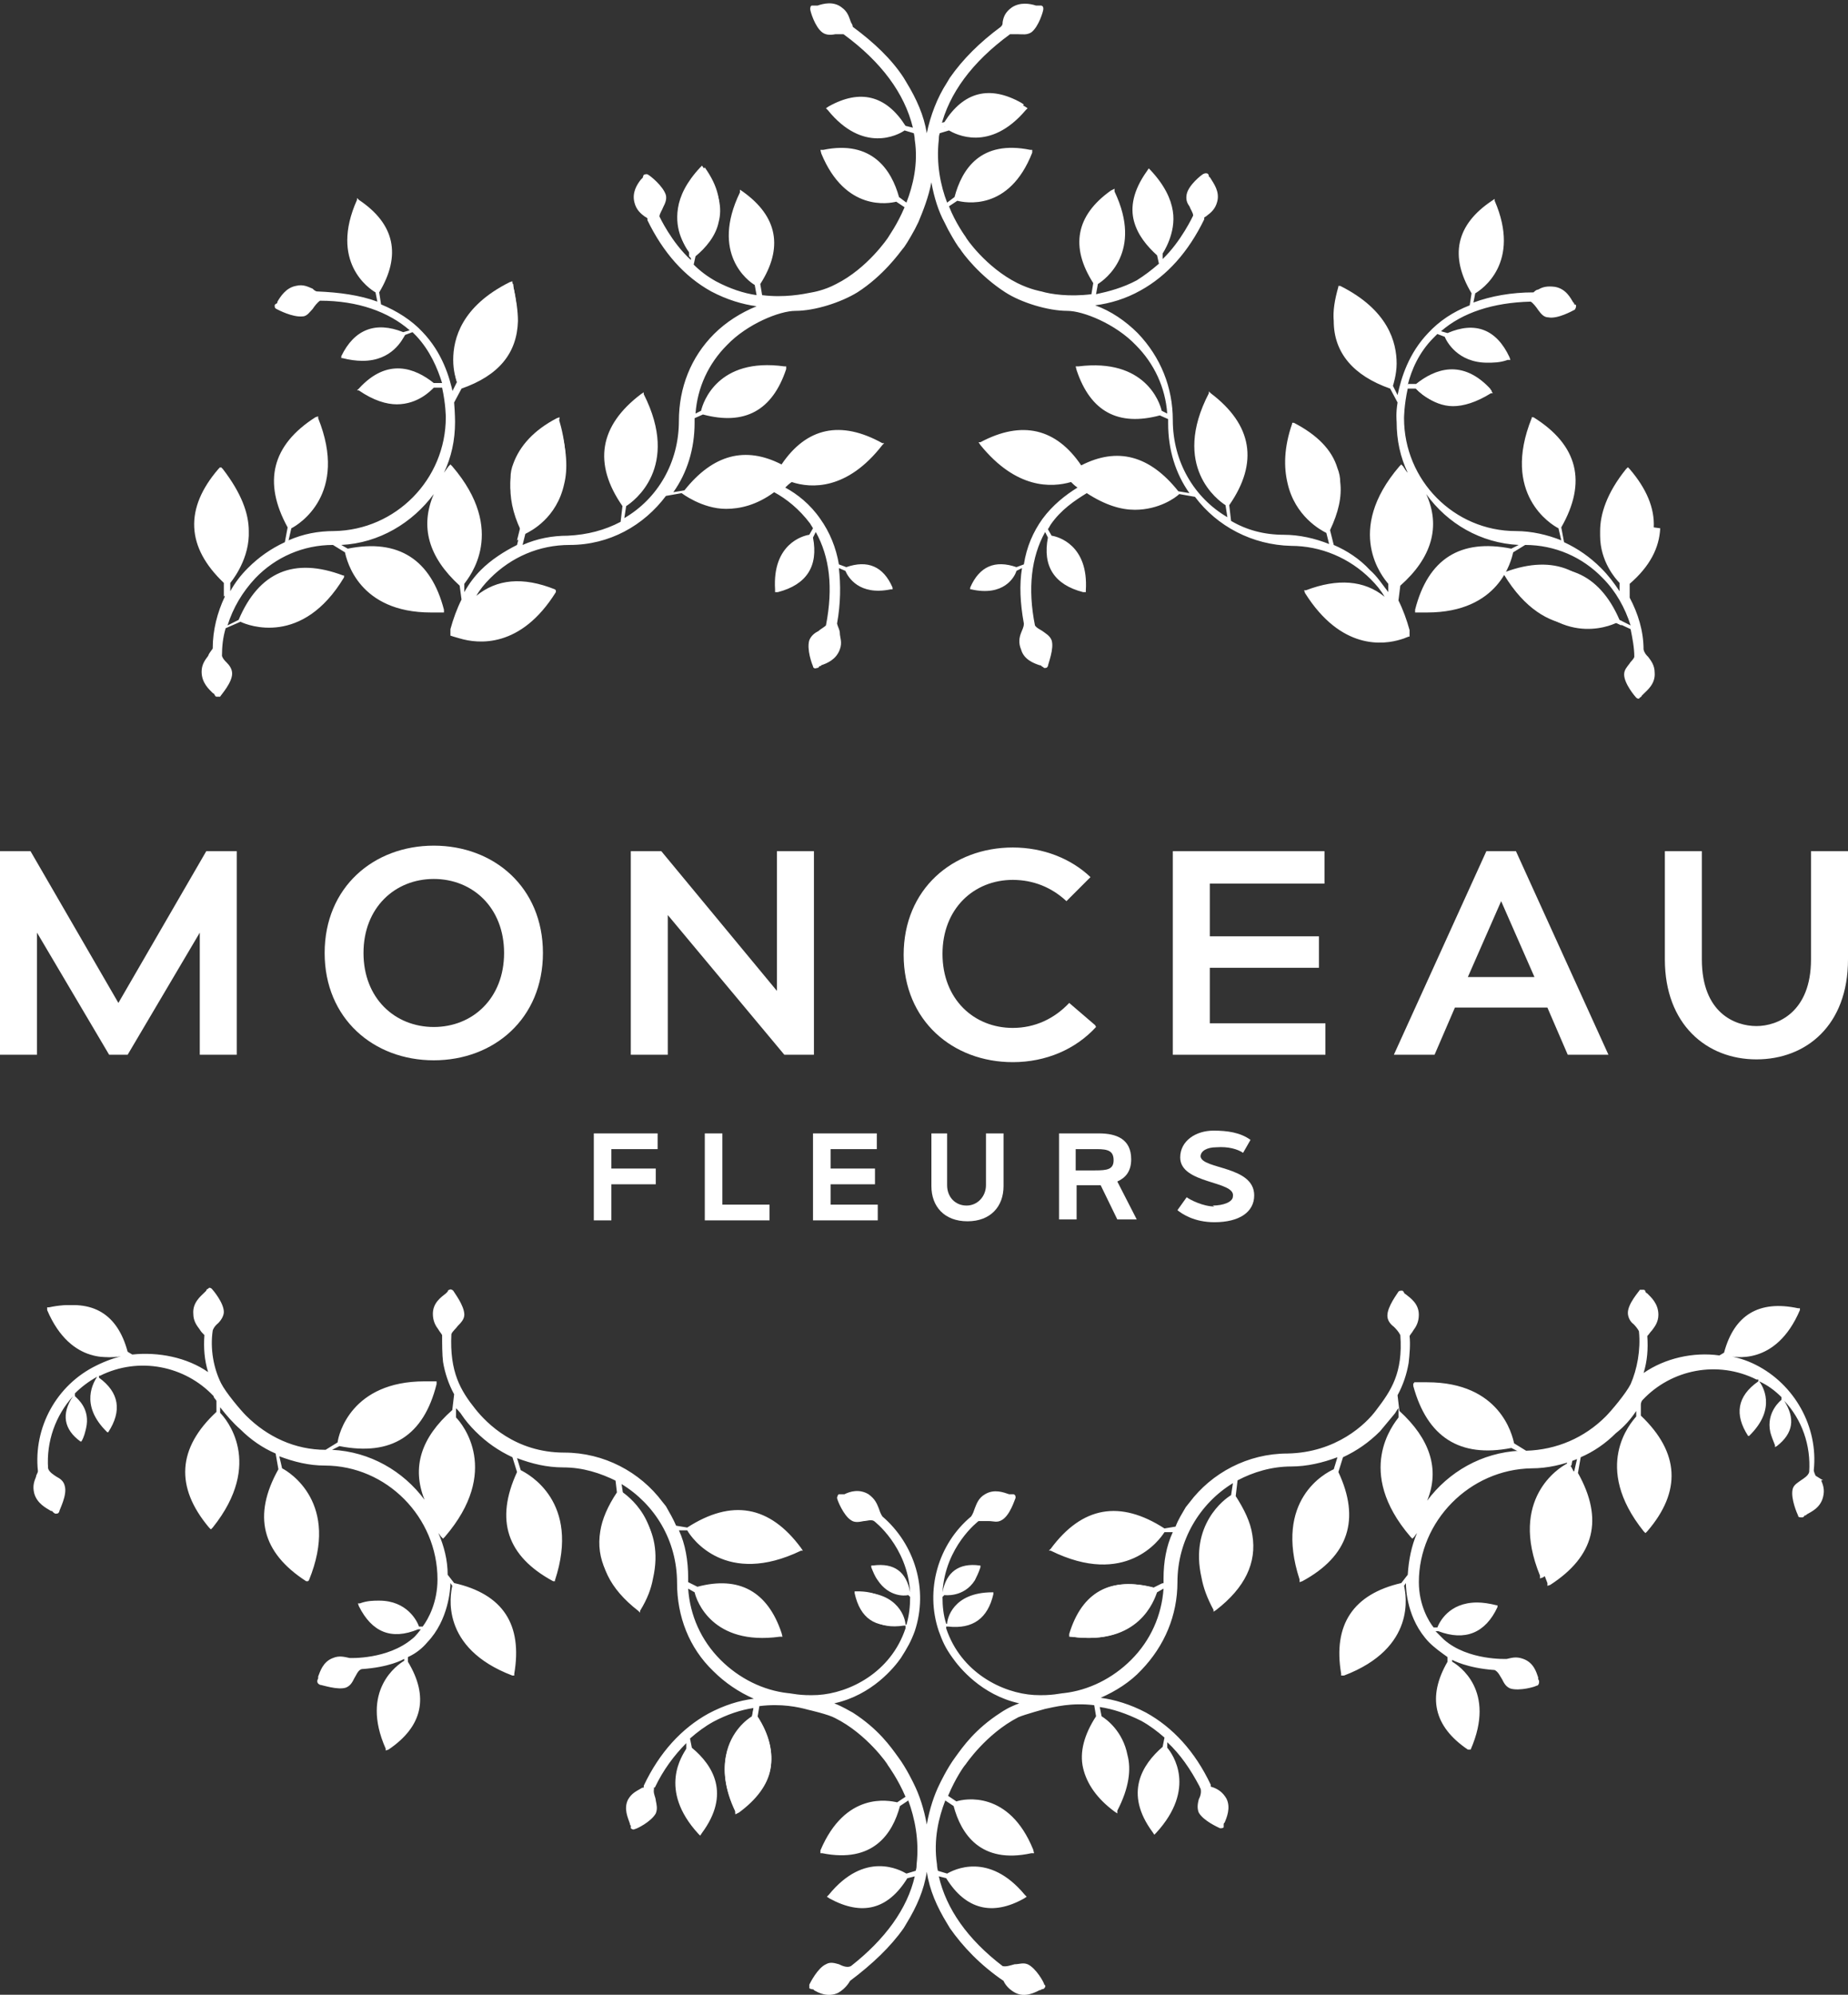 <?xml version="1.0" encoding="UTF-8"?>
<svg id="Calque_2" data-name="Calque 2" xmlns="http://www.w3.org/2000/svg" viewBox="0 0 19.98 21.56">
  <rect x="0" y="0" width="19.98" height="21.56" fill="#333333" stroke="none"/>
  <defs>
    <style>
      .cls-1 {
        fill: #fff;
      }
    </style>
  </defs>
  <g id="Calque_4" data-name="Calque 4">
    <g id="Calque_2-2" data-name="Calque 2-2">
      <g id="Calque_1-2" data-name="Calque 1-2">
        <path class="cls-1" d="M17.88,5.7h0c.01-.21-.08-.42-.26-.63l-.02-.02-.02.02c-.21.26-.28.49-.28.67v.05c0,.28.17.47.21.51v.09c-.06-.09-.12-.17-.2-.25-.12-.12-.25-.21-.4-.28l-.03-.16c.28-.49.18-.89-.3-1.19h-.02s0,.01,0,.01c-.33.82.21,1.15.29,1.19l.03.13c-.15-.06-.32-.1-.49-.1h0c-.67,0-1.21-.55-1.21-1.22h0s0-.14.04-.32h.09s.17.19.4.19c.11,0,.25-.04.41-.14h.02s-.02-.03-.02-.03c-.31-.34-.61-.22-.81-.06h-.09c.04-.16.12-.35.28-.51.01-.01.03-.03.04-.04l.08.03c.02.05.14.28.46.28.06,0,.14,0,.22-.03h.03s-.01-.03-.01-.03c-.14-.3-.37-.39-.67-.26l-.07-.02c.23-.2.56-.31.97-.32.03.02.06.06.08.09.03.04.06.08.11.08.1.02.26-.07.28-.08.01,0,.02-.03.02-.04,0-.01,0-.02-.02-.02,0,0,0-.02-.01-.02-.03-.05-.08-.15-.2-.17-.08-.01-.13,0-.18.03-.02,0-.04.02-.05.03-.24,0-.46.04-.65.11l.02-.1c.07-.04.5-.33.21-1v-.02s-.03.02-.03.02c-.39.26-.46.6-.22,1l-.02.13c-.18.07-.33.17-.45.3-.21.22-.29.48-.33.67l-.05-.1s.04-.12.04-.24c0-.23-.09-.58-.61-.84h-.02s0,.01,0,.01c-.04.14-.06.26-.05.37,0,.34.21.59.61.73l.08.15c-.02.12-.01.2-.01.21h0c0,.2.04.38.12.55-.02-.02-.03-.04-.05-.07l-.02-.02-.02.02c-.6.7-.18,1.2-.12,1.27v.09c-.07-.09-.12-.17-.2-.24-.11-.12-.25-.21-.39-.27l-.04-.16c.09-.19.13-.36.11-.52,0-.05-.01-.1-.03-.15-.06-.2-.22-.36-.47-.49h-.02s0,.01,0,.01c-.09.26-.09.47-.05.64.08.36.36.51.42.54l.03.12c-.15-.06-.32-.1-.49-.1-.21,0-.4-.05-.57-.15l-.02-.17c.32-.46.25-.87-.2-1.21l-.02-.02v.02c-.41.79.1,1.16.18,1.21l.02.13c-.36-.21-.59-.6-.59-1.05,0-.35-.13-.68-.38-.94-.13-.13-.29-.24-.46-.3.16-.02.33-.07.49-.16.29-.16.52-.42.69-.77,0,0,0-.02,0-.02,0,0,.02-.01.03-.02.04-.03.09-.07.11-.15.03-.11-.04-.2-.07-.25,0,0-.01-.02-.02-.02,0-.01,0-.02-.01-.03-.01-.01-.03-.01-.05,0-.02.01-.16.12-.18.22-.01.05,0,.09.03.13.01.03.04.07.04.1,0,0-.13.28-.33.47v-.06s.15-.22.11-.46c-.02-.13-.09-.28-.24-.44l-.02-.02h0l-.02.03c-.15.21-.18.39-.14.54.04.15.14.27.25.37l.02.09c-.08.07-.16.13-.24.18-.15.08-.3.12-.44.15l.02-.11c.08-.05.49-.35.18-1v-.03s-.04.02-.04.02c-.38.27-.44.61-.19,1l-.02.12c-.24.03-.44,0-.54-.03,0,0-.12-.02-.26-.09-.34-.17-.56-.49-.56-.5h0s-.11-.15-.18-.33l.09-.06c.08.02.56.12.81-.52v-.03s-.02,0-.02,0c-.54-.11-.74.21-.82.51l-.08.06c-.07-.18-.12-.42-.09-.68,0-.02,0-.04.01-.07l.1-.03c.07.04.44.24.83-.22l.02-.02-.03-.02c-.34-.19-.62-.12-.83.21l-.08.02c.09-.37.34-.71.75-1.01.03,0,.06,0,.09,0,.05,0,.09.01.14-.02.08-.06.13-.23.13-.25,0-.02,0-.03-.02-.04,0,0-.02,0-.03,0,0,0-.02,0-.03,0-.06-.02-.17-.04-.26.02-.07.05-.09.1-.1.16,0,.02,0,.03-.02.05-.23.17-.41.35-.55.55l-.03.05c-.11.17-.18.36-.22.55-.03-.19-.11-.37-.22-.55l-.03-.05c-.13-.2-.32-.38-.55-.55,0-.02-.01-.03-.02-.05-.02-.05-.03-.11-.1-.16-.09-.07-.2-.04-.26-.02,0,0-.02,0-.03,0-.01,0-.02,0-.03,0-.02,0-.02.03-.02.04,0,.02.05.19.13.25.04.03.09.03.14.02.03,0,.06,0,.09,0,.41.3.66.64.75,1.01l-.08-.02c-.21-.33-.49-.4-.83-.21l-.03.02.02.02c.38.47.76.27.83.22l.1.03s.01.04.01.07c.04.26-.02.5-.09.68l-.08-.06c-.08-.29-.29-.62-.82-.51h-.03s.01.04.01.04c.26.63.73.54.81.52l.09.06c-.08.19-.17.31-.18.33h0s-.22.33-.56.5c-.13.07-.26.09-.26.09-.1.02-.3.06-.54.03l-.02-.12c.25-.39.19-.73-.19-1l-.03-.02v.03c-.32.66.09.96.16,1l.02.11c-.14-.02-.29-.07-.44-.15-.09-.05-.17-.11-.24-.18l.02-.09c.11-.09.22-.22.25-.37.04-.15.01-.33-.14-.54l-.02-.03h0l-.02.02c-.15.16-.22.31-.24.44-.04.25.08.42.12.46v.06c-.21-.19-.34-.47-.34-.47,0-.03.03-.07.04-.1.02-.04.04-.08.03-.13-.03-.1-.17-.21-.19-.22-.01-.01-.03-.01-.05,0,0,0-.01.02-.01.03,0,0-.01.01-.02.02-.04.05-.1.14-.07.25.02.08.07.12.11.15,0,0,.02.01.03.02,0,0,0,.01,0,.02.17.35.4.61.69.77.17.09.34.14.49.16-.17.07-.33.17-.46.3-.25.25-.38.58-.38.94,0,.45-.23.84-.59,1.05l.02-.13c.08-.05.59-.42.19-1.21v-.02s-.03.02-.03.02c-.45.34-.52.75-.2,1.21l-.02.17c-.17.09-.36.14-.57.15-.17,0-.33.03-.49.1l.03-.12c.06-.03.34-.17.42-.54.04-.16.03-.37-.05-.64v-.03s-.03.01-.03.01c-.25.13-.4.3-.47.49-.02.05-.03.1-.03.15-.01.16.02.33.11.52l-.04.16c-.14.07-.28.16-.39.27-.07.07-.13.15-.18.24v-.09c.05-.07.47-.57-.13-1.27l-.02-.02-.02.02s-.03.04-.05.07c.08-.17.12-.35.12-.55h0s0-.09-.01-.21l.08-.15c.4-.14.6-.38.61-.73,0-.11-.02-.24-.05-.37v-.03s-.03.01-.03.01c-.52.26-.61.61-.61.84,0,.12.03.21.04.24l-.05.1c-.04-.19-.12-.45-.33-.67-.12-.13-.28-.23-.45-.3l-.02-.13c.24-.4.17-.74-.22-1l-.02-.02v.02c-.3.67.13.96.2,1l.02.1c-.19-.07-.41-.1-.65-.11-.02,0-.04-.02-.05-.03-.05-.02-.1-.05-.18-.03-.11.02-.17.12-.2.17,0,0,0,.02-.01.02,0,0-.02.01-.02.02,0,.02,0,.03.02.04.02.01.17.09.28.08.05,0,.08-.05.11-.08.02-.03.05-.07.08-.09.41,0,.74.12.97.32l-.07.02c-.3-.12-.53-.03-.67.26v.02s.01,0,.01,0c.08.02.15.03.22.03.32,0,.43-.23.46-.28l.08-.03s.03.03.04.04c.15.16.23.35.28.51h-.09c-.2-.16-.5-.28-.81.06l-.02.02h.02c.16.11.3.15.41.15.23,0,.37-.15.4-.18h.09c.04.18.04.32.04.32h0c0,.67-.54,1.22-1.21,1.23h0c-.17,0-.33.03-.49.1l.03-.13c.08-.04.62-.37.29-1.19v-.02s-.03.01-.03.01c-.47.3-.57.7-.3,1.19l-.03.16c-.15.07-.28.16-.4.28-.08.08-.14.16-.19.25v-.09s.19-.22.2-.51v-.05c0-.19-.08-.41-.28-.67l-.02-.02-.02.02c-.18.21-.27.42-.26.63h0c.01.21.12.41.32.6v.15c-.08.17-.13.36-.13.56-.02.03-.04.05-.05.08-.03.04-.07.09-.07.17,0,.12.08.19.12.23,0,0,.02.01.02.02,0,0,.01.02.02.02.02,0,.03,0,.04,0,.01-.02.13-.15.13-.25,0-.05-.03-.09-.06-.12-.02-.02-.04-.04-.05-.07,0-.1.01-.2.04-.3l.16-.07c.08.04.67.27,1.12-.48v-.02s-.01,0-.01,0c-.53-.2-.91-.04-1.13.48l-.12.06c.06-.19.16-.36.3-.51.22-.23.52-.36.84-.36l.13.08c.02.09.15.65.93.65.04,0,.07,0,.11,0h.03v-.03c-.14-.54-.49-.77-1.04-.66l-.07-.04c.41-.02.77-.24,1-.55-.15.35-.06.68.28.99l.02.15h0c-.05.1-.09.21-.12.32,0,.02,0,.03,0,.04v.03s.06.02.1.03c.2.06.66.11,1.04-.5v-.02s-.01-.01-.01-.01c-.35-.14-.63-.11-.85.07.04-.07.09-.13.15-.19.23-.23.53-.36.86-.36.43,0,.8-.21,1.04-.53l.17-.03s.22.17.48.17c.15,0,.33-.04.52-.18.13.07.27.18.39.34.01.02.02.03.03.05l-.04.07c-.07.01-.4.1-.37.59v.03h.03c.31-.08.44-.28.38-.59l.03-.06c.15.27.19.6.11,1.01-.02.02-.06.04-.08.06-.04.02-.08.05-.1.1-.03.1.03.26.04.28,0,.02.02.03.04.02.01,0,.02,0,.03-.02,0,0,.02,0,.02-.01.06-.02.16-.06.2-.17.03-.08,0-.13,0-.18,0-.03-.02-.06-.03-.1.04-.22.04-.42.02-.6l.07.03c.03.07.15.27.49.2h.02s0-.02,0-.02c-.1-.23-.27-.3-.5-.22h0l-.08-.03c-.03-.18-.1-.35-.2-.49-.11-.16-.25-.27-.38-.34.02-.02.04-.04.07-.06.21.07.6.09.98-.4l.02-.02h-.02c-.45-.25-.82-.17-1.09.23-.39-.2-.74-.11-1.05.28l-.12.02c.15-.21.23-.47.23-.75v-.05l.09-.04c.45.12.75-.04.9-.49v-.03s-.02,0-.02,0c-.72-.1-.88.39-.9.48l-.06.03c.02-.28.14-.54.34-.74.22-.23.57-.37.74-.37.21,0,.49-.09.67-.2.28-.18.45-.42.49-.47.02-.02.07-.1.13-.21l.04-.08c.05-.12.11-.27.14-.43.03.17.08.32.14.43l.04.08c.06.11.11.19.13.21.03.05.21.29.49.47.17.11.46.2.67.2.17,0,.52.14.74.37.2.2.32.46.34.74l-.06-.03c-.02-.09-.18-.57-.9-.48h-.03s.01.04.01.04c.15.45.45.61.9.49l.09.04v.05c0,.28.08.54.23.75l-.12-.02c-.31-.39-.66-.48-1.05-.28-.27-.4-.64-.49-1.09-.25h-.02s.02.03.02.03c.39.48.77.46.98.4.02.02.04.04.07.06-.13.08-.27.19-.38.34-.1.14-.17.3-.2.49l-.08.03h0c-.23-.08-.4-.01-.5.22v.02s.01,0,.01,0c.35.08.47-.13.49-.2l.06-.03c-.03.18-.02.38.02.6,0,.04-.02.07-.03.1-.02.05-.03.11,0,.18.03.11.14.15.2.17,0,0,.02,0,.02.01,0,0,.02.01.03.02.02,0,.03,0,.04-.02,0-.02.07-.19.04-.28-.02-.05-.06-.07-.1-.1-.03-.02-.06-.03-.08-.06-.08-.4-.04-.74.11-1.01l.03.06c-.06.31.07.51.38.59h.03s0-.02,0-.02c.03-.49-.3-.58-.37-.59l-.04-.07s.02-.03.03-.05c.11-.16.26-.26.39-.34.2.13.37.18.52.18.26,0,.44-.13.48-.17l.17.03c.24.32.62.52,1.04.53.32,0,.63.13.86.36.06.06.11.12.15.19-.22-.18-.51-.2-.85-.07h-.02s.01.03.01.03c.39.62.85.56,1.04.5.04-.01.07-.03.09-.03v-.03s0-.03,0-.04c-.03-.11-.07-.22-.12-.32h0s.02-.16.02-.16c.34-.3.44-.64.28-.99.23.32.59.53,1,.55l-.08.04c-.55-.11-.9.11-1.04.66v.03s.02,0,.02,0c.04,0,.08,0,.11,0,.78,0,.91-.56.93-.65l.13-.08c.32,0,.62.13.84.36.14.14.24.32.3.51l-.12-.06c-.22-.51-.61-.67-1.13-.48h-.03s.01.03.01.03c.46.76,1.04.52,1.12.48l.15.07c.02.1.04.2.04.3-.01.03-.04.05-.05.07-.03.04-.06.07-.06.12,0,.1.12.24.13.25.01.01.03.02.04,0,0,0,.02-.01.02-.02,0,0,.01-.01.02-.02.04-.04.13-.11.12-.23,0-.08-.04-.13-.07-.17-.02-.02-.04-.04-.05-.08,0-.2-.06-.39-.15-.56v-.15c.22-.19.32-.39.33-.6h0s0,0,0,0Z"/>
        <path class="cls-1" d="M16.22,9.2h-.15l-1,2.2h.44l.22-.51h1l.22.51h.44l-1-2.2h-.15ZM16.58,10.56h-.71l.36-.82.36.82h0Z"/>
        <path class="cls-1" d="M4.69,9.14c-.65,0-1.18.45-1.18,1.16s.53,1.16,1.18,1.16,1.18-.45,1.18-1.16-.53-1.16-1.18-1.16ZM4.69,11.1c-.42,0-.76-.31-.76-.8s.34-.8.76-.8.76.31.76.8-.34.8-.76.8Z"/>
        <path class="cls-1" d="M11.84,11.08l-.28-.24c-.16.17-.37.27-.61.27-.42,0-.76-.31-.76-.8s.34-.8.76-.8c.22,0,.42.08.58.23l.26-.26c-.21-.2-.51-.32-.84-.32-.65,0-1.18.45-1.18,1.16s.53,1.16,1.18,1.16c.36,0,.68-.14.9-.38h0Z"/>
        <path class="cls-1" d="M19.58,9.2v1.17c0,.57-.36.72-.59.72s-.59-.14-.59-.72v-1.17h-.4v1.17c0,.7.45,1.08.99,1.08s.99-.37.99-1.08v-1.17h-.4,0Z"/>
        <polygon class="cls-1" points="8.48 11.4 8.48 11.4 8.8 11.4 8.8 9.2 8.4 9.2 8.4 10.71 7.15 9.2 7.15 9.2 6.82 9.2 6.82 11.4 7.22 11.4 7.22 9.89 8.48 11.4 8.48 11.4"/>
        <polygon class="cls-1" points=".4 10.08 1.18 11.4 1.38 11.4 2.16 10.08 2.16 11.4 2.56 11.4 2.56 9.2 2.23 9.2 2.23 9.2 1.28 10.84 .33 9.2 .33 9.2 0 9.2 0 11.4 .4 11.4 .4 10.08"/>
        <polygon class="cls-1" points="14.33 11.06 13.08 11.06 13.08 10.46 14.26 10.46 14.26 10.12 13.08 10.12 13.08 9.55 14.32 9.55 14.32 9.2 12.9 9.2 12.68 9.2 12.68 11.4 12.87 11.4 12.87 11.4 14.33 11.4 14.33 11.06"/>
        <g>
          <polygon class="cls-1" points="7.62 12.25 7.62 13.19 8.32 13.19 8.32 13.02 7.81 13.02 7.81 12.25 7.62 12.25"/>
          <path class="cls-1" d="M10.07,12.25v.57c0,.22.14.38.39.38s.39-.16.39-.38v-.57h-.19v.56c0,.12-.09.22-.21.22s-.21-.09-.21-.22v-.56h-.19Z"/>
          <polygon class="cls-1" points="8.98 13.19 9.49 13.19 9.49 13.02 8.98 13.02 8.98 12.8 9.46 12.8 9.46 12.63 8.98 12.63 8.98 12.42 9.48 12.42 9.48 12.25 8.79 12.25 8.79 13.19 8.98 13.19 8.98 13.19"/>
          <polygon class="cls-1" points="7.11 12.42 7.11 12.25 6.42 12.25 6.42 13.19 6.61 13.19 6.61 12.8 7.09 12.8 7.09 12.63 6.61 12.63 6.61 12.42 7.11 12.42"/>
          <path class="cls-1" d="M11.64,12.81h.26l.18.37h.21l-.21-.41c.09-.04.15-.11.15-.24,0-.22-.16-.28-.35-.28h-.43v.93h.19v-.37h0ZM11.64,12.42h.22c.12,0,.18.02.18.12s-.07.11-.2.11h-.21v-.23Z"/>
          <path class="cls-1" d="M13.13,13.04c-.12,0-.26-.07-.3-.1l-.1.14c.05.04.18.13.4.13.27,0,.43-.11.43-.29,0-.32-.56-.28-.58-.42,0-.06.07-.1.17-.1.13-.01.23.02.29.06l.08-.14c-.11-.08-.25-.1-.4-.1-.19,0-.36.11-.36.29,0,.29.6.25.57.42,0,.06-.1.1-.22.1h0s0,0,0,0Z"/>
        </g>
        <path class="cls-1" d="M19.63,15.95s-.02-.04-.02-.06c.05-.47-.21-.93-.63-1.14-.1-.05-.2-.08-.31-.1h0c.07.02.53.12.79-.49v-.02s-.02,0-.02,0c-.42-.09-.69.07-.8.48l-.05.03c-.28-.04-.59.03-.82.19.04-.13.05-.26.04-.4.02-.02.03-.04.05-.06.03-.04.07-.09.07-.17,0-.12-.08-.19-.12-.23,0,0-.02-.01-.02-.02,0-.01-.01-.02-.02-.02-.02,0-.03,0-.04,0-.01.02-.13.15-.13.25,0,.05.03.1.06.12.05.05.06.08.06.08.02.2-.02.41-.09.57-.05.1-.21.29-.27.35-.23.23-.53.36-.86.37l-.13-.08c-.02-.09-.15-.66-.94-.66-.04,0-.08,0-.11,0h-.03v.03c.15.55.5.78,1.06.67l.08.04c-.41.02-.77.23-1,.54.14-.34.03-.67-.3-.97l-.02-.17c.06-.11.1-.23.12-.35.01-.09.02-.2.01-.29.01-.02.03-.04.04-.06.03-.04.06-.09.06-.17,0-.12-.09-.18-.14-.22,0,0-.02-.01-.02-.02,0,0-.01-.02-.02-.02-.02,0-.03,0-.04.01-.01.02-.12.16-.12.26,0,.05.03.09.07.12.02.02.05.05.07.09.03.41-.1.6-.26.81-.11.15-.43.46-.96.47-.43,0-.82.21-1.06.53l-.04.05c-.04.07-.08.13-.11.21l-.12.02c-.48-.31-.89-.24-1.23.22l-.02.02h.02c.81.4,1.18-.12,1.23-.2h.09c-.07.15-.1.32-.1.5,0,.02,0,.03,0,.05l-.1.05c-.46-.12-.77.04-.91.5v.03s.02,0,.02,0c.73.1.89-.4.92-.48l.07-.04c-.02.29-.14.56-.35.77-.2.2-.46.33-.73.36-.03,0-.13.03-.32.02-.34-.02-.79-.24-.95-.72,0,0,0-.01,0-.02h.02c.27.03.43-.09.49-.35v-.02s-.01,0-.01,0c-.43,0-.49.29-.49.34h-.01c-.03-.09-.04-.19-.04-.29l.02-.02s.21.03.33-.16c.02-.04.04-.08.06-.14v-.02s-.01,0-.01,0c-.22-.03-.36.07-.4.29h0c.03-.5.39-.77.39-.77.03,0,.08,0,.11,0,.05,0,.09.02.14-.01.09-.05.14-.22.15-.24,0-.02,0-.03-.02-.04,0,0-.02,0-.03,0,0,0-.02,0-.02,0-.06-.02-.16-.06-.26,0-.07.04-.09.1-.11.15-.01.03-.02.06-.04.09-.36.3-.5.8-.35,1.24.04.11.07.18.15.29.07.1.31.4.72.49-.11.04-.17.08-.2.1-.28.18-.41.37-.49.48-.09.12-.17.29-.17.29-.06.12-.11.27-.14.44-.03-.17-.08-.32-.14-.44,0,0-.08-.17-.17-.29-.08-.11-.21-.3-.49-.48-.04-.02-.1-.06-.2-.1.41-.09.65-.39.72-.49.07-.11.11-.18.15-.29.15-.45,0-.94-.35-1.24-.02-.03-.03-.06-.04-.09-.02-.05-.04-.1-.11-.15-.1-.06-.2-.03-.26,0,0,0-.02,0-.03,0-.01,0-.02,0-.03,0-.01,0-.02.03-.02.04,0,.02.07.19.15.24.04.03.09.02.14.01.03,0,.08-.02.11,0,0,0,.36.27.39.77h0c-.04-.22-.17-.32-.4-.29h-.02v.02c.02.05.04.1.07.14.12.18.29.17.33.16l.02.02c0,.1-.01.2-.04.3h-.01c0-.06-.07-.35-.49-.35h-.02v.02c.06.27.22.38.49.34h.02s0,.02,0,.03c-.16.48-.61.7-.95.72-.19.01-.29-.02-.32-.02-.27-.03-.53-.16-.73-.36-.21-.21-.33-.48-.35-.77l.07.04c.02.09.19.58.92.48h.03s-.01-.04-.01-.04c-.15-.45-.46-.62-.91-.5l-.1-.05v-.05c0-.18-.03-.36-.1-.51h.09c.05.09.42.61,1.23.22h.02s-.02-.03-.02-.03c-.34-.46-.75-.53-1.23-.22l-.12-.02c-.03-.07-.07-.14-.11-.21l-.04-.05c-.24-.32-.63-.53-1.06-.53-.53,0-.84-.32-.96-.47-.16-.2-.28-.4-.26-.81.01-.03.05-.06.07-.09.03-.03.07-.07.07-.12,0-.1-.11-.24-.12-.26-.01-.01-.03-.02-.04-.01-.01,0-.02.01-.02.02,0,0-.01.01-.02.02-.05.04-.14.1-.14.22,0,.08.03.13.06.17.01.02.03.04.04.06,0,.09,0,.21.01.29.02.12.06.24.12.35l-.02.17c-.34.3-.44.62-.3.97-.23-.31-.59-.52-1-.54l.08-.04c.56.11.91-.11,1.05-.67v-.03s-.02,0-.02,0c-.04,0-.08,0-.11,0-.79,0-.93.57-.94.66l-.13.08c-.33,0-.63-.14-.86-.37-.06-.06-.22-.25-.27-.35-.08-.16-.12-.37-.09-.57,0,0,.01-.04.06-.08.02-.02.06-.07.06-.12,0-.1-.12-.24-.13-.25-.01-.01-.03-.02-.04,0-.01,0-.02.01-.02.02,0,0-.01.01-.02.02-.04.04-.13.11-.12.23,0,.08.04.13.07.17.01.02.03.04.05.06-.01.14,0,.27.04.4-.23-.16-.54-.22-.82-.19l-.05-.03c-.11-.41-.38-.57-.8-.48h-.02s0,.03,0,.03c.26.61.72.51.79.49h0c-.1.02-.21.06-.31.11-.43.21-.68.67-.63,1.14,0,.02-.02.04-.02.06-.02.05-.04.1-.02.18.03.11.13.16.18.19,0,0,.02,0,.02.01,0,0,.02.02.03.02.02,0,.03,0,.04-.02,0-.02.09-.18.06-.28-.01-.05-.05-.08-.09-.1-.03-.02-.08-.05-.09-.09-.02-.29.08-.57.27-.78h0c-.13.19-.1.36.08.49h.01s0,0,0,0c.03-.05.04-.1.05-.14.05-.21-.09-.32-.12-.35v-.03c.07-.07.15-.13.24-.18h0c-.03.05-.2.3.11.6h.01s0,0,0,0c.15-.23.12-.43-.1-.59v-.02s0,0,.01,0c.42-.21.92-.11,1.23.22,0,.02.02.03.03.05v.12c-.42.39-.45.81-.08,1.25l.02.02.02-.02c.56-.7.14-1.18.08-1.24v-.06c.07.09.14.17.22.24.11.11.24.2.38.26l.03.17c-.28.5-.18.9.3,1.21h.02s.01-.01.01-.01c.34-.83-.21-1.17-.29-1.21l-.03-.13c.16.06.32.1.49.1h0c.67,0,1.22.56,1.22,1.23,0,.25-.1.43-.16.51h-.04c-.02-.06-.13-.28-.43-.28-.06,0-.13,0-.21.03h-.02s.01.03.01.03c.14.28.35.37.64.25h.03s-.06.08-.09.1c-.27.23-.68.21-.68.21-.05-.01-.11-.03-.18,0-.11.04-.14.15-.16.2,0,0,0,.02,0,.02,0,0-.01.02-.01.03,0,.02.01.03.03.04.02,0,.19.06.28.03.05-.02.07-.06.09-.1.02-.03.04-.09.08-.1.3-.02.44-.1.46-.11v.02c-.07.04-.48.32-.2.95v.02s.03-.01.03-.01c.37-.25.44-.57.21-.95v-.05c.09-.04.16-.1.21-.16.23-.24.25-.58.25-.64l.02.03c-.02.09-.14.67.65.97h.02s0-.02,0-.02c.09-.53-.12-.86-.65-.98l-.07-.09c0-.16-.04-.31-.1-.45.01.01.02.03.03.04l.02.02.02-.02c.61-.71.19-1.22.12-1.29v-.1s.05.05.06.07c.04.06.09.12.15.18.12.12.25.21.4.28l.05.16c-.24.52-.11.91.39,1.18h.02s0-.01,0-.01c.28-.85-.29-1.15-.37-1.19l-.04-.13c.16.06.32.1.5.1.21,0,.4.06.58.15l.02.17c-.1.15-.16.29-.18.42-.05.3.08.57.39.81l.02.02v-.02c.08-.13.12-.24.14-.35.13-.57-.25-.84-.32-.89l-.02-.13c.36.22.6.61.6,1.07,0,.36.13.7.39.95.13.13.28.23.44.3-.16.02-.32.07-.49.16-.29.16-.53.42-.7.78,0,0,0,.02,0,.02,0,0-.02,0-.03.01-.05.03-.1.05-.14.12-.05.1,0,.2.02.26,0,0,0,.02.01.02,0,.01,0,.02,0,.03.01.01.03.02.04.01.02,0,.18-.08.23-.17.02-.05.01-.09,0-.14,0-.03-.03-.08-.02-.12v-.02h.01c.09-.19.21-.35.34-.48v.06c-.04.07-.31.44.13.92l.02.02.02-.03c.31-.42.12-.73-.11-.92l-.02-.1c.08-.07.16-.13.25-.18.15-.08.3-.13.44-.15l-.02.1s-.23.16-.28.42c-.03.15-.02.35.1.6v.03s.04-.02.04-.02c.19-.14.31-.3.34-.47.03-.17-.01-.36-.14-.56l.02-.12c.24-.03.42.01.53.04,0,0,.22.05.29.09.34.17.57.5.57.51h0s.11.15.19.34l-.09.06c-.09-.02-.56-.12-.83.52v.03s.02,0,.02,0c.55.11.76-.21.84-.51l.09-.06c.07.19.12.43.09.69,0,.02,0,.04-.01.07l-.1.03c-.07-.04-.45-.25-.84.23l-.02.02.03.02c.35.19.63.12.84-.22l.08-.02c-.08.35-.32.68-.69.97-.04.02-.09,0-.13-.02-.04-.01-.09-.03-.14,0-.09.04-.17.2-.18.22,0,.02,0,.03,0,.04,0,0,.02.01.03.01,0,0,.02,0,.02.01.05.03.15.08.26.03.09-.05.13-.13.13-.13.24-.18.44-.37.58-.57l.03-.05c.11-.18.19-.36.22-.56.03.2.11.38.22.56l.03.05c.14.2.33.4.58.57,0,0,.03.08.13.13.1.05.2,0,.26-.03,0,0,.02,0,.02-.01.01,0,.02,0,.03-.01.01-.01.02-.03,0-.04,0-.02-.09-.18-.18-.22-.05-.02-.09,0-.14,0-.04.01-.09.03-.13.02-.38-.29-.61-.62-.69-.97l.08.02c.21.34.5.41.84.22l.03-.02-.02-.02c-.39-.47-.77-.27-.84-.23l-.1-.03s-.01-.04-.01-.07c-.04-.27.02-.51.09-.69l.09.06c.08.3.29.63.84.51h.03s-.01-.04-.01-.04c-.26-.64-.74-.55-.83-.52l-.09-.06c.08-.19.17-.32.19-.34h0s.22-.33.57-.51c.07-.03.29-.09.29-.09.1-.02.28-.07.53-.04l.02.12c-.13.2-.18.39-.14.56s.15.33.34.47l.03.02v-.03c.13-.25.15-.45.11-.6-.05-.26-.23-.39-.28-.42l-.02-.1c.14.02.29.07.45.15.09.05.17.11.25.18l-.02.1c-.22.19-.42.5-.11.92l.02.03.02-.02c.44-.48.18-.85.12-.92v-.06c.14.13.25.29.35.48h0s0,.01.01.02c.01.04,0,.08-.02.12-.01.04-.02.09,0,.14.05.09.21.16.23.17.02,0,.03,0,.04-.01,0,0,0-.02,0-.03,0,0,0-.02.01-.02.02-.05.07-.16.02-.26-.04-.07-.09-.1-.14-.12,0,0-.03-.01-.03-.01,0,0,0-.02,0-.02-.17-.36-.41-.62-.7-.78-.17-.09-.34-.14-.49-.16.16-.07.32-.17.44-.3.25-.26.39-.59.39-.95,0-.45.24-.85.6-1.07l-.02.13c-.07.04-.45.32-.32.89.02.11.06.22.13.35v.02s.03-.02.03-.02c.31-.24.44-.51.39-.81-.02-.14-.09-.28-.18-.42l.02-.17c.17-.09.37-.15.58-.15.17,0,.34-.04.5-.1l-.04.13c-.09.04-.65.33-.37,1.19v.03s.03-.01.03-.01c.5-.27.63-.67.39-1.18l.05-.16c.15-.07.28-.16.4-.28.05-.06.1-.12.15-.18.02-.02.03-.05.05-.07v.1c-.05.07-.48.58.13,1.29l.02.02.02-.02s.02-.03.03-.04c-.06.14-.09.29-.1.45l-.07.09c-.52.12-.74.45-.65.98v.02s.03,0,.03,0c.79-.3.67-.88.65-.97l.02-.03c0,.06.01.39.25.64.06.06.13.11.2.16v.05c-.22.38-.15.7.22.95h.02s.01,0,.01,0c.28-.64-.13-.91-.2-.95v-.02s.16.09.46.11c.04.02.06.07.08.1.02.04.04.08.09.1.1.03.27-.02.28-.03.02,0,.03-.02.03-.04,0-.01,0-.02-.01-.03,0,0,0-.02,0-.02-.02-.06-.05-.16-.16-.2-.08-.03-.13-.01-.18,0,0,0-.42.02-.68-.21-.03-.03-.08-.08-.09-.09h.03c.29.11.51.02.64-.26v-.02s-.01,0-.01,0c-.08-.02-.15-.03-.21-.03-.31,0-.41.22-.43.27h-.04c-.05-.06-.16-.24-.16-.49,0-.66.55-1.22,1.22-1.23h0c.17,0,.34-.04.49-.1l-.03.13c-.08.04-.63.38-.29,1.21v.03s.03-.01.03-.01c.48-.31.58-.71.3-1.21l.03-.17c.14-.06.27-.15.38-.26.09-.07.16-.15.22-.24v.06c-.06.07-.48.54.08,1.24l.02.02.02-.02c.37-.43.35-.85-.07-1.25v-.12s0-.03.02-.05c.31-.33.81-.43,1.23-.22,0,0,.01,0,.02,0v.02c-.23.16-.26.36-.11.59h0s.01,0,.01,0c.31-.3.14-.55.11-.59h0c.09.04.17.1.24.17v.03s-.17.13-.12.35c.01.04.03.09.05.14v.02s.02-.01.02-.01c.18-.14.2-.3.08-.49h0c.19.2.29.48.27.77-.01.04-.06.07-.09.09-.04.03-.08.05-.09.1-.02.1.05.26.06.28,0,.02.02.02.04.02.01,0,.02,0,.03-.02,0,0,.02,0,.02-.01.05-.03.15-.07.18-.19.02-.08,0-.13-.02-.18h.02,0Z"/>
        <g>
          <path class="cls-1" d="M2.68,5.74c0-.19-.08-.41-.28-.67l-.02-.02-.02.02c-.18.21-.27.42-.26.63h0c.01.21.12.41.32.6v.15s.05-.07.05-.07v-.09s.19-.22.2-.51v-.05h0Z"/>
          <path class="cls-1" d="M5.54,3.07v-.03s-.03.01-.03.01c-.52.26-.61.61-.61.84,0,.12.03.21.04.24l-.05.1v.07s.09-.15.09-.15c.4-.14.6-.38.61-.73,0-.11-.02-.24-.05-.37h0Z"/>
          <path class="cls-1" d="M6.05,4.54v-.03s-.03.01-.03.01c-.25.13-.4.3-.47.49-.02.05-.03.1-.03.15-.01.16.02.33.11.52l-.04.16.05-.02.03-.12c.06-.03.34-.17.42-.54.04-.16.03-.37-.05-.64h0Z"/>
          <path class="cls-1" d="M7.61,1.82l-.02-.03h0l-.02.02c-.15.16-.22.31-.24.44-.04.25.08.42.12.46v.06s.04.04.04.04l.02-.09c.11-.09.22-.22.25-.37.04-.15.01-.33-.14-.54Z"/>
          <path class="cls-1" d="M11.04,1.11c-.34-.19-.62-.12-.83.21l-.08.02v.06s.09-.03.09-.03c.07.04.44.24.83-.22l.02-.02-.03-.02h0Z"/>
          <path class="cls-1" d="M16.12,4.21c-.31-.34-.61-.22-.81-.06h-.09v.04s.08,0,.08,0c.03.04.17.18.4.18.11,0,.25-.04.41-.14h.02s-.02-.03-.02-.03h0Z"/>
          <path class="cls-1" d="M17.53,6.72l-.12-.06c-.22-.51-.61-.67-1.13-.48h-.03s.01.03.01.03c.46.76,1.04.52,1.12.48l.15.07v-.05s-.01,0-.01,0h0Z"/>
          <path class="cls-1" d="M1.33,14.61c-.11-.41-.38-.57-.8-.48h-.02s0,.03,0,.03c.26.61.72.51.79.49h0s.06,0,.06,0l-.05-.03h0Z"/>
          <path class="cls-1" d="M6.72,16.12l-.02-.13-.05-.03.02.17c-.1.15-.16.29-.18.42-.05.3.08.57.39.81l.02.02v-.02c.08-.13.12-.24.14-.35.13-.57-.25-.84-.32-.89h0Z"/>
          <path class="cls-1" d="M8.18,18.56l.02-.12h-.05s-.02.11-.02.11c-.05.03-.23.16-.28.42-.03.15-.02.35.1.6v.03s.04-.02.04-.02c.19-.14.31-.3.34-.47.03-.17-.01-.36-.14-.56h0Z"/>
          <path class="cls-1" d="M9.75,17.54s-.07-.35-.49-.34h-.02v.02c.06.27.22.38.49.34h.02s0-.01,0-.01h-.01s0,0,0,0Z"/>
          <path class="cls-1" d="M12.47,17.16c-.46-.12-.77.04-.91.5v.03s.02,0,.02,0c.73.1.89-.4.92-.48l.07-.04v-.06l-.1.05h0Z"/>
          <path class="cls-1" d="M16.36,15.61c-.02-.09-.15-.66-.94-.66-.04,0-.08,0-.11,0h-.03v.03c.15.55.5.78,1.06.67l.08.04h.08s-.13-.08-.13-.08h0Z"/>
          <path class="cls-1" d="M16.99,15.84l.03-.17-.05.02-.03.13c-.08.04-.63.38-.29,1.21v.03s.03-.01.03-.01c.48-.31.58-.71.3-1.21h0Z"/>
        </g>
      </g>
    </g>
  </g>
</svg>